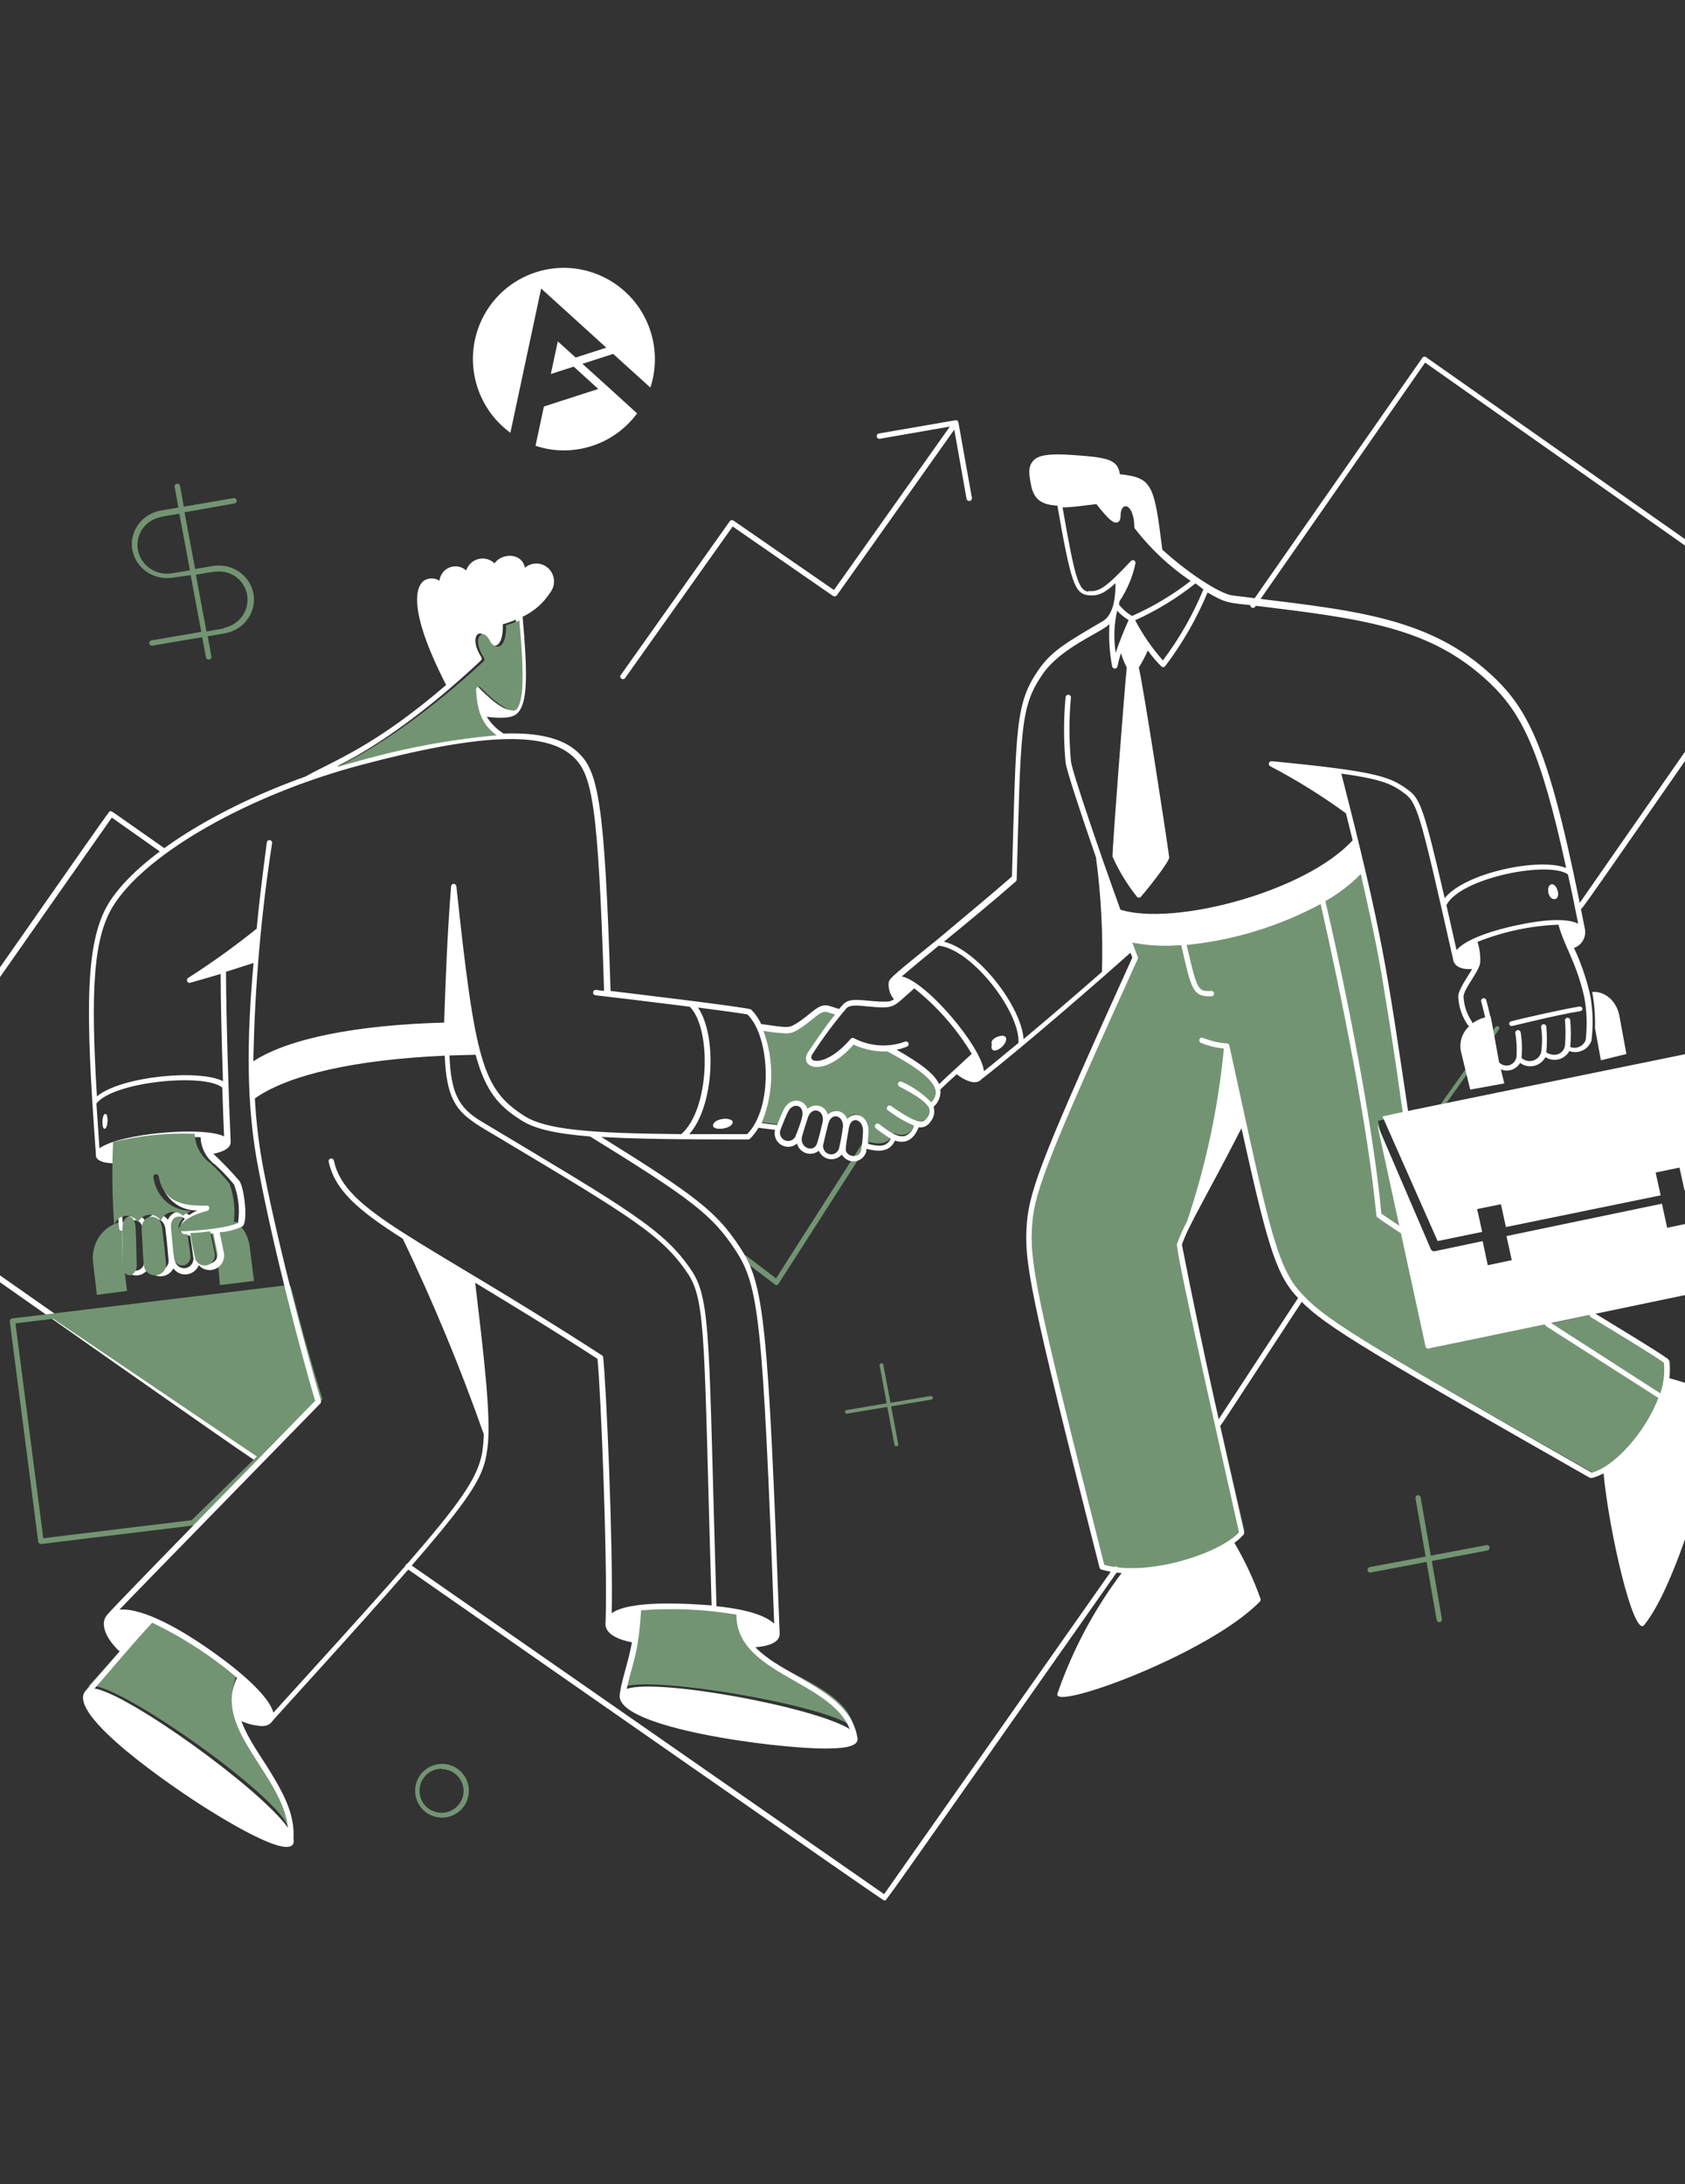 <svg width="345" height="447" viewBox="0 0 345 447" fill="none" xmlns="http://www.w3.org/2000/svg">
<rect x="0" y="0" width="345" height="447" fill="#333333" stroke="none"/>
<g clip-path="url(#clip0_45_334)">
<path d="M48.826 342.177C43.39 337.659 37.346 333.898 30.863 331C26.767 335.242 20.437 342.619 18 345.173C21.892 342.64 57.552 367.748 58.965 374C59.866 362.159 43.071 352.41 48.826 342.177Z" fill="#739473"/>
<path d="M175 354C172.907 349.337 128.13 341.827 127 345.884C127.942 340.617 129.784 338.393 130.224 329.283C137.168 328.725 144.16 328.994 151.031 330.082C150.32 342.002 172.928 342.587 175 354Z" fill="#739473"/>
<path d="M341.901 278.533C342.189 281.066 341.846 283.63 340.902 286C337.779 283.891 317 270.962 317 270.962L326.348 269C333.806 273.429 339.521 276.846 341.901 278.533Z" fill="#739473"/>
<path d="M288 228.197L282.139 229.376L287.213 252C285.026 250.676 283.341 249.58 282.204 248.857C280.476 231.341 274.921 204.85 270 185.204C273.185 183.565 276.084 181.473 278.595 179C283.101 196.723 284.107 203.547 288 228.197Z" fill="#739473"/>
<path d="M326.57 301.646C277.2 273.709 271.265 270.091 266.184 264.404C261.104 258.716 259.542 249.891 251.609 213.924C250.502 226.213 247.929 238.323 243.946 249.996C243.185 251.454 242.524 252.963 241.968 254.513C246.507 277.745 250.713 295.519 254.815 313.378C250.255 318.334 235.117 322.788 226.059 320.278C211.338 262.856 210.505 257.691 211.15 249.954C211.692 243.367 214.523 236.006 232.868 195.857C232.431 194.853 231.744 193.034 231.369 192.009C241.78 194.978 260.812 190.064 271.307 184C275.992 203.866 281.26 230.653 282.926 248.365L287.694 251.543L292.837 275.926L317.595 270.635C328.257 277.41 337.918 283.537 341 285.545C338.834 291.609 332.588 300.245 326.57 301.646Z" fill="#739473"/>
<path d="M181.707 214.583C188.249 217.813 191.406 220.27 191.946 222.509C192.063 223.149 191.989 223.809 191.732 224.412C191.475 225.014 191.045 225.536 190.492 225.916C190.721 226.352 190.803 226.844 190.729 227.326C190.655 227.808 190.427 228.257 190.077 228.611C189.828 228.967 189.465 229.237 189.042 229.38C188.619 229.523 188.158 229.531 187.73 229.404C186.588 232.534 184.698 232.614 182.953 231.9C181.77 234.971 178.634 233.882 176.91 233.485C177.014 232.653 177.076 231.742 177.118 230.731C177.263 227.7 173.795 226.967 173.193 229.859C172.86 231.504 173.026 231.345 172.798 231.345C172.798 230.989 172.923 230.593 172.985 230.196C173.442 227.086 169.807 226.234 168.977 229.087L168.437 231.068C168.624 230.375 168.79 229.721 168.914 229.245C169.704 226.095 165.945 224.985 164.906 227.938C164.906 228.136 164.761 228.354 164.678 228.572C164.666 228.506 164.666 228.439 164.678 228.373C165.695 225.382 162.227 224.133 160.815 226.848C160.441 227.561 159.88 228.829 159.361 230.117C158.406 229.978 156.558 229.741 155 229.602C158.115 224.391 157.928 215.732 155.353 210.581C160.275 211.254 161.293 211.472 162.746 210.699C166.152 208.857 167.523 206.558 169.434 207.073L171.843 207.787C170.057 209.768 168.312 212.185 165.903 215.554C164.2 217.931 168.873 219.517 174.584 213.255C176.803 214.265 179.253 214.722 181.707 214.583Z" fill="#739473"/>
<path d="M323.657 185.944C323.56 185.943 323.464 185.915 323.381 185.863C323.298 185.812 323.231 185.738 323.186 185.651C323.142 185.564 323.122 185.466 323.129 185.368C323.136 185.27 323.169 185.176 323.225 185.096L364.72 125.528L291.79 74.209L256.982 124.184C256.941 124.242 256.89 124.292 256.83 124.33C256.77 124.369 256.704 124.395 256.634 124.407C256.564 124.42 256.493 124.418 256.423 124.403C256.354 124.388 256.289 124.359 256.231 124.318C256.173 124.277 256.123 124.226 256.085 124.166C256.047 124.106 256.021 124.039 256.008 123.969C255.996 123.898 255.997 123.827 256.013 123.757C256.028 123.688 256.056 123.622 256.097 123.563L291.214 73.237C291.298 73.118 291.424 73.037 291.566 73.01C291.708 72.983 291.855 73.013 291.976 73.093L365.769 124.928C365.829 124.969 365.879 125.022 365.917 125.083C365.956 125.144 365.982 125.213 365.993 125.284C366.005 125.356 366.002 125.429 365.984 125.499C365.967 125.569 365.936 125.635 365.893 125.693C321.065 190.161 324.069 185.944 323.657 185.944Z" fill="white"/>
<path d="M306.231 210.153L290 232.983C290 233.308 290.086 233.647 290.258 234L306.898 210.704C306.935 210.661 306.963 210.611 306.98 210.557C306.997 210.504 307.003 210.447 306.998 210.391C306.993 210.335 306.977 210.28 306.951 210.231C306.924 210.181 306.888 210.136 306.844 210.1C306.801 210.064 306.75 210.037 306.695 210.02C306.641 210.003 306.583 209.997 306.526 210.002C306.47 210.007 306.414 210.022 306.363 210.048C306.313 210.074 306.268 210.11 306.231 210.153Z" fill="#739473"/>
<path d="M249.527 291.987C249.429 291.99 249.333 291.962 249.25 291.908C249.166 291.854 249.098 291.776 249.055 291.682C249.011 291.589 248.993 291.484 249.003 291.38C249.012 291.276 249.049 291.177 249.11 291.095L266.051 265.238C266.13 265.117 266.251 265.035 266.387 265.009C266.523 264.983 266.664 265.016 266.777 265.1C266.89 265.185 266.968 265.314 266.992 265.459C267.016 265.605 266.985 265.755 266.906 265.876C248.831 293.411 249.945 291.987 249.527 291.987Z" fill="white"/>
<path d="M181.104 388.938C180.835 388.938 185.239 392.061 83.232 320.98C83.114 320.899 83.034 320.774 83.008 320.633C82.983 320.492 83.015 320.348 83.097 320.23C83.18 320.113 83.305 320.033 83.447 320.008C83.588 319.983 83.734 320.015 83.852 320.097L181.021 387.664L228.014 320.836C228.054 320.778 228.106 320.729 228.166 320.691C228.226 320.653 228.293 320.627 228.363 320.614C228.433 320.602 228.505 320.603 228.574 320.619C228.644 320.634 228.71 320.662 228.768 320.703C228.827 320.743 228.876 320.795 228.915 320.854C228.953 320.914 228.979 320.981 228.992 321.05C229.004 321.12 229.003 321.191 228.987 321.26C228.972 321.329 228.943 321.395 228.902 321.453C178.168 393.622 181.538 388.938 181.104 388.938Z" fill="white"/>
<path d="M52.479 298.983C52.209 298.983 55.674 301.618 -29.767 241.508C-29.827 241.466 -29.878 241.413 -29.917 241.352C-29.955 241.291 -29.981 241.222 -29.993 241.15C-30.005 241.079 -30.002 241.005 -29.984 240.935C-29.967 240.864 -29.936 240.798 -29.892 240.74C26.004 160.794 22.228 166.147 22.56 166.043C22.892 165.939 22.166 165.566 33.889 173.762C33.947 173.803 33.997 173.855 34.035 173.915C34.074 173.975 34.1 174.042 34.113 174.112C34.125 174.183 34.124 174.255 34.108 174.325C34.093 174.394 34.064 174.461 34.023 174.519C33.983 174.578 33.931 174.628 33.87 174.666C33.81 174.705 33.743 174.731 33.673 174.743C33.602 174.756 33.53 174.754 33.46 174.739C33.391 174.724 33.325 174.695 33.266 174.654L22.892 167.329L-28.709 240.927L52.79 297.987C52.878 298.057 52.943 298.153 52.976 298.261C53.008 298.368 53.008 298.484 52.974 298.591C52.941 298.699 52.876 298.794 52.787 298.864C52.699 298.933 52.591 298.975 52.479 298.983Z" fill="white"/>
<path d="M158.701 262.922L152.226 257.969C152.111 257.881 152.033 257.747 152.008 257.597C151.984 257.446 152.015 257.291 152.095 257.165C152.175 257.04 152.298 256.954 152.436 256.927C152.574 256.901 152.716 256.935 152.831 257.022L158.883 261.645L177.037 233.247C177.118 233.121 177.24 233.036 177.378 233.009C177.517 232.982 177.659 233.016 177.774 233.104C177.889 233.191 177.967 233.325 177.992 233.476C178.016 233.627 177.985 233.782 177.905 233.907L159.387 262.768C159.31 262.881 159.198 262.96 159.071 262.988C158.945 263.017 158.813 262.993 158.701 262.922Z" fill="#739473"/>
<path d="M198.992 101.888L196.231 86.448C196.221 86.378 196.196 86.31 196.158 86.249C196.121 86.188 196.071 86.135 196.011 86.094C195.952 86.053 195.885 86.025 195.814 86.01C195.743 85.996 195.669 85.997 195.599 86.011L179.96 88.717C179.888 88.729 179.82 88.755 179.758 88.794C179.696 88.832 179.643 88.882 179.601 88.941C179.559 89 179.529 89.067 179.513 89.137C179.497 89.207 179.495 89.28 179.507 89.351C179.52 89.422 179.546 89.49 179.585 89.551C179.624 89.612 179.675 89.665 179.735 89.706C179.794 89.748 179.862 89.777 179.933 89.793C180.004 89.809 180.078 89.811 180.15 89.799L194.482 87.302L170.75 120.76L150.18 106.549C150.062 106.467 149.917 106.434 149.775 106.458C149.633 106.481 149.506 106.559 149.421 106.674L127.144 138.093C127.092 138.15 127.052 138.217 127.028 138.289C127.003 138.362 126.995 138.439 127.003 138.515C127.011 138.591 127.035 138.665 127.074 138.731C127.113 138.797 127.166 138.855 127.229 138.899C127.293 138.944 127.365 138.975 127.441 138.99C127.517 139.005 127.595 139.003 127.671 138.986C127.746 138.969 127.817 138.936 127.879 138.89C127.941 138.844 127.992 138.785 128.029 138.718L150.011 107.756L170.56 121.967C170.683 122.045 170.831 122.076 170.975 122.053C171.119 122.03 171.249 121.955 171.34 121.842L195.388 87.926L197.896 102.075C197.908 102.146 197.935 102.214 197.974 102.275C198.013 102.336 198.064 102.389 198.123 102.43C198.183 102.472 198.251 102.501 198.322 102.517C198.393 102.533 198.467 102.535 198.539 102.522C198.611 102.51 198.679 102.484 198.741 102.445C198.803 102.407 198.856 102.357 198.898 102.298C198.94 102.239 198.97 102.172 198.986 102.102C199.002 102.032 199.004 101.959 198.992 101.888Z" fill="white"/>
<path d="M51.895 121.522C51.732 120.618 51.387 119.753 50.878 118.978C50.37 118.202 49.708 117.532 48.93 117.004C48.153 116.477 47.276 116.103 46.348 115.903C45.421 115.704 44.463 115.684 43.527 115.844L39.951 116.451L37.783 104.842L47.993 103.04C48.142 103.015 48.275 102.934 48.363 102.814C48.45 102.694 48.485 102.546 48.459 102.401C48.433 102.257 48.349 102.128 48.225 102.044C48.101 101.959 47.947 101.926 47.798 101.951L37.631 103.69L36.872 99.499C36.866 99.424 36.843 99.35 36.806 99.284C36.768 99.217 36.717 99.159 36.654 99.113C36.592 99.067 36.521 99.034 36.445 99.016C36.369 98.998 36.29 98.995 36.213 99.008C36.136 99.021 36.062 99.05 35.997 99.092C35.932 99.134 35.877 99.189 35.835 99.253C35.793 99.317 35.765 99.388 35.754 99.463C35.742 99.538 35.746 99.615 35.767 99.688L36.526 103.878L32.97 104.486C32.038 104.643 31.147 104.976 30.348 105.466C29.549 105.955 28.857 106.593 28.312 107.341C27.768 108.089 27.381 108.933 27.174 109.826C26.967 110.719 26.945 111.642 27.107 112.543C27.269 113.444 27.613 114.306 28.12 115.078C28.627 115.851 29.286 116.52 30.06 117.046C30.834 117.572 31.707 117.946 32.631 118.146C33.554 118.346 34.509 118.368 35.442 118.211L39.04 117.708L41.208 129.317L31.063 131.057C30.985 131.063 30.909 131.085 30.84 131.121C30.772 131.157 30.711 131.207 30.664 131.267C30.616 131.327 30.582 131.396 30.563 131.47C30.544 131.543 30.542 131.62 30.555 131.694C30.569 131.769 30.598 131.84 30.642 131.903C30.686 131.965 30.742 132.019 30.808 132.059C30.874 132.1 30.948 132.127 31.026 132.138C31.103 132.149 31.182 132.145 31.258 132.125L41.403 130.407L42.183 134.598C42.22 134.729 42.306 134.842 42.425 134.915C42.544 134.988 42.687 135.015 42.825 134.992C42.964 134.968 43.088 134.895 43.174 134.787C43.26 134.68 43.301 134.545 43.289 134.409L42.53 130.218L46.085 129.611C47.958 129.269 49.616 128.229 50.703 126.716C51.79 125.203 52.218 123.338 51.895 121.522ZM35.247 117.331C34.065 117.525 32.85 117.377 31.755 116.907C30.66 116.436 29.732 115.664 29.089 114.686C28.446 113.709 28.115 112.569 28.138 111.411C28.162 110.253 28.538 109.127 29.22 108.174C30.998 105.743 33.339 105.722 36.721 105.136L38.888 116.724L35.247 117.331ZM45.825 128.626L42.27 129.233L40.102 117.625C43.441 117.08 45.717 116.305 48.231 118.002C49.174 118.682 49.894 119.612 50.304 120.678C50.714 121.744 50.797 122.902 50.543 124.013C50.289 125.123 49.709 126.14 48.872 126.939C48.035 127.739 46.977 128.288 45.825 128.521V128.626Z" fill="#739473"/>
<path d="M190.603 285.708L182.326 287.093L180.855 279.294C180.845 279.247 180.826 279.202 180.798 279.163C180.77 279.123 180.734 279.089 180.692 279.062C180.65 279.035 180.603 279.017 180.554 279.007C180.504 278.998 180.453 278.998 180.403 279.007C180.354 279.016 180.307 279.034 180.264 279.06C180.222 279.087 180.186 279.121 180.158 279.16C180.129 279.2 180.11 279.244 180.099 279.291C180.089 279.337 180.089 279.385 180.099 279.432L181.548 287.212L173.271 288.598C173.182 288.626 173.106 288.684 173.057 288.76C173.008 288.836 172.99 288.927 173.005 289.014C173.02 289.102 173.068 289.182 173.14 289.24C173.212 289.298 173.303 289.33 173.397 289.33L181.674 287.945L183.145 295.744C183.175 295.829 183.236 295.9 183.317 295.946C183.398 295.992 183.494 296.009 183.587 295.995C183.68 295.981 183.765 295.936 183.826 295.868C183.888 295.801 183.922 295.715 183.922 295.625L182.452 287.826L190.729 286.44C190.818 286.412 190.894 286.354 190.943 286.278C190.992 286.202 191.01 286.111 190.995 286.024C190.98 285.936 190.932 285.856 190.86 285.798C190.788 285.74 190.697 285.708 190.603 285.708Z" fill="#739473"/>
<path d="M304.376 316.222L292.952 318.375L290.882 306.513C290.876 306.435 290.854 306.36 290.818 306.292C290.782 306.223 290.733 306.164 290.674 306.116C290.615 306.069 290.547 306.035 290.474 306.016C290.402 305.998 290.326 305.995 290.252 306.009C290.179 306.022 290.109 306.051 290.047 306.095C289.985 306.138 289.932 306.194 289.892 306.26C289.852 306.325 289.825 306.399 289.814 306.476C289.803 306.553 289.807 306.631 289.827 306.706L291.896 318.569L280.493 320.721C280.418 320.728 280.346 320.751 280.28 320.788C280.215 320.825 280.157 320.876 280.112 320.938C280.066 320.999 280.033 321.07 280.015 321.146C279.998 321.221 279.995 321.3 280.008 321.376C280.021 321.453 280.049 321.526 280.091 321.591C280.133 321.655 280.187 321.71 280.25 321.752C280.313 321.793 280.384 321.821 280.458 321.833C280.531 321.844 280.607 321.84 280.679 321.819L292.083 319.667L294.152 331.529C294.177 331.677 294.257 331.809 294.376 331.896C294.494 331.983 294.641 332.017 294.783 331.992C294.926 331.966 295.053 331.882 295.137 331.759C295.22 331.636 295.253 331.483 295.228 331.335L293.159 319.473L304.583 317.32C304.719 317.287 304.838 317.201 304.913 317.079C304.989 316.957 305.017 316.809 304.99 316.667C304.963 316.524 304.884 316.398 304.769 316.315C304.655 316.232 304.514 316.199 304.376 316.222Z" fill="#739473"/>
<path d="M90.407 371.999C89.323 371.981 88.269 371.643 87.377 371.027C86.485 370.412 85.794 369.547 85.392 368.54C84.99 367.534 84.895 366.431 85.117 365.37C85.34 364.31 85.871 363.338 86.644 362.578C87.416 361.818 88.397 361.304 89.461 361.099C90.525 360.894 91.626 361.009 92.626 361.427C93.625 361.846 94.479 362.551 95.079 363.453C95.68 364.356 96 365.415 96 366.499C96 367.229 95.855 367.952 95.573 368.626C95.29 369.299 94.877 369.91 94.356 370.422C93.836 370.934 93.218 371.337 92.54 371.608C91.862 371.878 91.137 372.012 90.407 371.999ZM90.407 361.987C89.514 361.987 88.642 362.252 87.9 362.748C87.158 363.243 86.58 363.948 86.238 364.773C85.897 365.597 85.808 366.504 85.982 367.379C86.156 368.255 86.585 369.059 87.216 369.69C87.847 370.321 88.651 370.75 89.527 370.924C90.402 371.098 91.309 371.009 92.133 370.668C92.958 370.326 93.662 369.748 94.158 369.006C94.654 368.264 94.919 367.392 94.919 366.499C94.894 365.317 94.409 364.191 93.566 363.362C92.723 362.533 91.589 362.067 90.407 362.062V361.987Z" fill="#739473"/>
<path d="M317.773 181C318.91 181 319.632 184.053 318.219 183.999C316.805 183.945 316.575 181 317.773 181Z" fill="white"/>
<path d="M205.948 212.453C206.435 213.784 203.359 215.996 203.028 214.501C202.696 213.006 205.461 211.122 205.948 212.453Z" fill="white"/>
<path d="M146.174 229.892C147.056 228.613 150.696 228.753 149.882 230.032C149.068 231.311 145.134 231.381 146.174 229.892Z" fill="white"/>
<path d="M65.951 286.15C59.197 264.07 60.063 262.867 58.944 263.009L2.487 269.839C2.344 269.86 2.214 269.932 2.123 270.042C2.033 270.152 1.99 270.291 2.002 270.431L7.827 315.529C7.848 315.668 7.923 315.794 8.037 315.881C8.151 315.968 8.295 316.01 8.439 315.998C41.743 311.92 39.675 312.267 39.886 312.063C67.492 285.049 66.078 286.619 65.951 286.15ZM39.232 311.125L8.861 314.816L3.163 270.838L10.887 269.901L52.592 298.097L39.232 311.125Z" fill="#739473"/>
<path d="M21.373 228.095C22.183 227.416 22.183 230.598 21.516 230.967C20.848 231.335 20.859 228.522 21.373 228.095Z" fill="white"/>
<path d="M326.57 210.422L327.781 217L333 215.713L331.575 207.952C331.312 206.485 330.603 205.177 329.579 204.27C328.555 203.363 327.284 202.916 326 203.013C326.446 205.447 326.638 207.934 326.57 210.422Z" fill="white"/>
<path d="M301.025 223L308 221.733L306.905 217.237C306.905 217.237 305.405 208.858 305.191 208C304.211 208.113 303.27 208.399 302.426 208.841C301.582 209.282 300.854 209.869 300.288 210.564C299.722 211.259 299.33 212.048 299.137 212.88C298.944 213.712 298.955 214.569 299.168 215.398L301.025 223Z" fill="white"/>
<path d="M19.838 265L26 264.212L25.22 257.607C25.22 257.607 25.22 250.234 25.22 250C23.338 250.275 21.636 251.309 20.483 252.876C19.33 254.443 18.818 256.418 19.058 258.374L19.838 265Z" fill="#739473"/>
<path d="M45.023 263L52 262.155L51.116 255.095C50.866 253.114 49.87 251.297 48.326 250C46.572 250.466 44.794 250.84 43 251.12C44.102 254.998 44.781 258.98 45.023 263Z" fill="#739473"/>
<path d="M21.373 228.095C22.183 227.416 22.183 230.598 21.516 230.967C20.848 231.335 20.859 228.522 21.373 228.095Z" fill="white"/>
<path d="M146.174 229.892C147.056 228.613 150.696 228.753 149.882 230.032C149.068 231.311 145.134 231.381 146.174 229.892Z" fill="white"/>
<path d="M203.038 213.647C203.369 214.662 206.45 213.256 205.944 212.345C205.438 211.434 202.642 212.488 203.038 213.647Z" fill="white"/>
<path d="M317.773 181C318.916 181 319.627 184.053 318.221 183.999C316.814 183.945 316.567 181 317.773 181Z" fill="white"/>
<path d="M351.71 285.466C348.457 284.105 345.119 282.964 341.717 282.049C341.885 280.867 341.885 279.667 341.717 278.486C341.695 278.345 341.621 278.217 341.51 278.129C339.001 276.326 331.911 272.071 326.293 268.633C326.232 268.596 326.164 268.571 326.093 268.561C326.023 268.55 325.951 268.554 325.881 268.571C325.812 268.589 325.747 268.62 325.69 268.663C325.632 268.706 325.584 268.76 325.547 268.822C325.51 268.884 325.486 268.952 325.475 269.024C325.465 269.095 325.468 269.168 325.486 269.238C325.503 269.308 325.534 269.374 325.576 269.432C325.619 269.49 325.672 269.539 325.733 269.576C330.668 272.574 338.172 277.102 340.681 278.884C340.882 281.008 340.635 283.152 339.955 285.173C336.887 283.181 317.151 270.499 317.151 270.499C317.091 270.46 317.024 270.434 316.954 270.421C316.884 270.409 316.812 270.411 316.743 270.426C316.674 270.442 316.608 270.471 316.55 270.512C316.492 270.553 316.443 270.606 316.404 270.666C316.366 270.727 316.34 270.794 316.328 270.865C316.316 270.936 316.317 271.008 316.333 271.078C316.348 271.149 316.377 271.215 316.418 271.274C316.459 271.332 316.51 271.383 316.57 271.421C316.57 271.421 336.638 284.25 339.541 286.095C336.887 293.222 330.377 300.287 325.92 301.398C276.663 273.329 271.044 269.849 266.09 264.273C261.135 258.697 259.31 248.676 251.702 213.962C251.675 213.847 251.612 213.744 251.522 213.668C251.433 213.592 251.321 213.548 251.205 213.542C247.058 213.291 245.98 211.719 245.586 212.725C245.537 212.859 245.539 213.007 245.593 213.139C245.647 213.271 245.748 213.378 245.877 213.438C247.382 214.05 248.967 214.438 250.583 214.591C249.434 226.633 246.909 238.501 243.057 249.955C242.261 251.449 241.568 252.997 240.984 254.588C240.528 255.929 253.423 312.257 253.692 313.619C249.546 318.022 235.034 322.717 226.099 320.265C211.774 263.958 210.737 258.047 211.359 250.248C211.919 243.54 215.153 235.449 232.961 196.227C233.106 195.892 232.961 196.059 231.841 192.915C235.14 193.554 238.51 193.724 241.855 193.418C243.928 202.474 244.156 204.046 248.074 203.899C248.145 203.894 248.214 203.875 248.277 203.842C248.341 203.81 248.397 203.765 248.444 203.711C248.49 203.656 248.525 203.593 248.547 203.525C248.569 203.456 248.577 203.384 248.572 203.313C248.569 203.242 248.552 203.172 248.523 203.108C248.493 203.044 248.45 202.987 248.398 202.94C248.346 202.893 248.285 202.857 248.218 202.835C248.152 202.812 248.082 202.804 248.012 202.809C245.213 202.956 245.13 202.663 242.953 193.397C252.557 192.442 261.882 189.594 270.402 185.012C274.548 203.229 280.083 230.564 281.804 248.76C281.804 249.075 281.659 248.991 286.779 252.366C286.9 252.446 287.048 252.475 287.19 252.446C287.332 252.416 287.456 252.331 287.536 252.209C287.616 252.086 287.644 251.937 287.615 251.793C287.586 251.65 287.502 251.524 287.381 251.443C285.453 250.186 283.918 249.137 282.84 248.404C281.099 230.04 275.605 202.6 271.376 184.446C274.02 182.942 276.453 181.088 278.611 178.933C280.311 186.207 281.97 193.921 283.048 200.42C287.671 228.321 286.842 228.384 287.816 228.384C287.894 228.385 287.972 228.369 288.043 228.336C288.115 228.304 288.178 228.256 288.23 228.196C288.281 228.136 288.319 228.066 288.34 227.99C288.362 227.914 288.367 227.834 288.355 227.755C283.96 198.407 283.193 191.678 274.631 158.326C283.297 159.521 285.204 160.59 287.754 162.519C290.304 164.447 291.112 168.032 297.497 196.227C297.684 197.967 299.571 198.47 301.416 198.323C300.4 200.105 298.575 202.516 298.575 204.004C298.673 206.054 299.334 208.036 300.483 209.727C300.557 209.852 300.677 209.942 300.817 209.978C300.957 210.013 301.105 209.991 301.229 209.916C301.353 209.841 301.442 209.719 301.477 209.578C301.512 209.436 301.49 209.286 301.416 209.161C300.361 207.644 299.75 205.856 299.654 204.004C299.654 202.39 302.908 198.805 303.074 196.961C303.141 195.54 302.951 194.12 302.514 192.768C307.807 190.658 313.414 189.467 319.099 189.246C320.157 193.439 322.748 196.835 324.386 204.13C324.917 207.02 325.008 209.975 324.655 212.893C324.415 213.496 323.95 213.979 323.36 214.238C322.771 214.497 322.104 214.51 321.504 214.276C321.667 212.47 321.667 210.653 321.504 208.847C321.504 208.702 321.448 208.564 321.346 208.461C321.245 208.359 321.108 208.302 320.965 208.302C320.822 208.302 320.685 208.359 320.584 208.461C320.483 208.564 320.426 208.702 320.426 208.847C320.571 210.542 320.571 212.246 320.426 213.941C320.26 215.45 318.581 216.54 316.612 215.408C316.757 213.664 316.757 211.911 316.612 210.167C316.612 210.023 316.555 209.884 316.454 209.782C316.353 209.68 316.216 209.622 316.073 209.622C315.93 209.622 315.793 209.68 315.692 209.782C315.59 209.884 315.534 210.023 315.534 210.167C315.799 211.918 315.799 213.699 315.534 215.45C315.405 215.845 315.181 216.201 314.882 216.487C314.583 216.772 314.218 216.977 313.82 217.083C313.423 217.189 313.005 217.193 312.606 217.095C312.206 216.996 311.837 216.799 311.533 216.519C311.7 214.772 311.637 213.009 311.346 211.278C311.321 211.134 311.241 211.005 311.122 210.921C311.004 210.836 310.857 210.803 310.714 210.828C310.571 210.853 310.443 210.934 310.36 211.054C310.276 211.174 310.243 211.323 310.268 211.467C310.517 212.962 310.6 214.481 310.517 215.995C310.517 216.551 310.298 217.084 309.91 217.477C309.521 217.871 308.993 218.091 308.444 218.091C307.894 218.091 307.366 217.871 306.978 217.477C306.589 217.084 306.37 216.551 306.37 215.995C306.013 212.16 305.319 208.365 304.297 204.654C304.248 204.518 304.147 204.407 304.017 204.346C303.886 204.285 303.738 204.279 303.603 204.329C303.468 204.379 303.359 204.481 303.298 204.613C303.238 204.745 303.232 204.895 303.281 205.031C304.29 208.653 304.984 212.356 305.355 216.1C305.397 216.783 305.654 217.435 306.089 217.96C306.524 218.484 307.114 218.855 307.771 219.016C308.429 219.178 309.121 219.123 309.746 218.858C310.37 218.594 310.895 218.134 311.242 217.546C311.649 217.847 312.115 218.055 312.609 218.158C313.102 218.26 313.612 218.255 314.103 218.142C314.594 218.029 315.055 217.81 315.456 217.501C315.857 217.192 316.187 216.8 316.425 216.351C316.823 216.61 317.268 216.783 317.734 216.86C318.201 216.938 318.677 216.918 319.136 216.802C319.594 216.686 320.024 216.477 320.399 216.187C320.775 215.896 321.087 215.532 321.318 215.115C322.192 215.435 323.156 215.394 324.002 215.002C324.847 214.61 325.506 213.897 325.837 213.018C326.242 209.915 326.158 206.767 325.588 203.69C324.834 200.349 323.722 197.102 322.271 194.005C323.02 193.749 323.656 193.235 324.069 192.553C324.482 191.871 324.646 191.065 324.531 190.274C317.628 154.762 313.564 145.79 305.603 138.348C292.17 125.771 275.978 124.848 252.365 121.872C249.691 121.536 242.953 117.05 237.978 112.48C236.319 99.001 235.905 97.806 229.292 97.052C228.856 94.075 226.907 93.635 219.797 93.131C214.8 92.775 212.52 93.131 211.504 94.347C210.488 95.563 210.654 96.884 211.069 99.106C211.67 102.397 213.411 103.298 216.5 103.487C219.258 119.272 220.045 121.515 222.823 121.83C224.668 122.018 226.016 121.557 228.4 119.356C228.4 121.641 228.193 125.645 225.829 127.112C218.387 131.452 215.319 133.254 212.727 136.965C207.814 144.008 208.083 148.599 207.192 179.394C202.382 183.586 197.034 187.989 192.307 191.972C181.941 200.357 181.941 200.357 181.941 201.384C181.9 202.529 182.293 203.646 183.04 204.507C182.611 204.835 182.085 205.005 181.547 204.99C177.546 205.136 174.209 203.795 172.612 205.577L171.804 206.499L169.731 205.849C167.45 205.199 166.061 207.757 162.62 209.727C161.355 210.461 160.547 210.23 155.841 209.58C155.341 208.465 154.637 207.455 153.767 206.604C153.27 206.163 125.697 202.893 125.013 202.809C123.79 163.965 122.525 157.781 118.213 153.861C115.228 151.136 110.315 149.878 103.1 150.13C101.71 149.262 100.534 148.086 99.659 146.692C100.586 146.824 101.521 146.894 102.458 146.901C105.318 146.901 106.127 146.147 106.79 144.679C107.827 142.373 108.055 137.761 106.998 126.232C109.316 125.139 111.284 123.411 112.678 121.243C113.225 120.527 113.49 119.631 113.424 118.729C113.358 117.827 112.964 116.982 112.319 116.355C111.673 115.729 110.822 115.365 109.928 115.335C109.034 115.305 108.16 115.609 107.475 116.191C106.832 113.046 102.748 113.151 101.255 115.289C100.822 114.874 100.293 114.575 99.716 114.422C99.139 114.268 98.533 114.265 97.954 114.411C97.375 114.557 96.843 114.849 96.405 115.259C95.967 115.669 95.639 116.184 95.45 116.757C95.001 116.349 94.449 116.075 93.855 115.963C93.261 115.851 92.648 115.906 92.084 116.123C91.519 116.339 91.024 116.708 90.652 117.189C90.281 117.671 90.047 118.246 89.977 118.853C89.501 118.545 88.947 118.381 88.381 118.381C87.815 118.381 87.261 118.545 86.785 118.853C85.396 119.901 83.095 124.094 91.346 140.193C76.689 152.771 68.541 155.58 62.529 158.934C44.327 165.433 28.716 175.159 22.642 184.236C17.356 192.16 17.418 206.059 19.636 236.224C19.429 237.901 22.248 238.111 23.927 238.111C23.812 242.546 23.965 246.985 24.384 251.401C24.392 251.482 24.418 251.561 24.46 251.63C24.502 251.699 24.559 251.758 24.627 251.803C24.695 251.847 24.771 251.875 24.851 251.886C24.931 251.896 25.012 251.888 25.088 251.863C24.951 254.104 24.951 256.351 25.088 258.592C25.175 259.17 25.434 259.707 25.831 260.132C26.228 260.557 26.744 260.849 27.31 260.97C27.875 261.091 28.464 261.034 28.997 260.808C29.53 260.581 29.982 260.196 30.292 259.703C30.556 260.17 30.94 260.557 31.404 260.822C31.867 261.088 32.392 261.222 32.925 261.212C33.457 261.201 33.977 261.046 34.429 260.762C34.881 260.478 35.25 260.076 35.495 259.598C35.813 260.032 36.24 260.373 36.732 260.585C37.223 260.797 37.762 260.873 38.292 260.805C38.822 260.736 39.324 260.526 39.747 260.196C40.171 259.866 40.499 259.428 40.699 258.927C41.143 259.436 41.745 259.778 42.405 259.896C43.066 260.015 43.747 259.903 44.337 259.579C44.927 259.255 45.391 258.739 45.653 258.114C45.914 257.489 45.959 256.793 45.778 256.139C45.778 256.139 45.198 253.204 44.97 252.198C46.595 252.107 48.187 251.694 49.655 250.982C50.837 249.997 50.007 243.226 49.054 241.738C47.367 239.774 45.574 237.905 43.684 236.14C45.136 235.847 47.292 235.197 47.229 233.688C46.856 225.869 46.297 208.176 46.276 198.889L51.915 197.087C50.609 211.635 50.194 225.827 53.055 239.956C56.123 256.118 61.679 277.081 64.519 286.703C59.73 291.629 24.259 327.769 21.958 330.474C20.113 332.57 22.248 335.945 24.508 337.999C22.435 340.368 19.056 344.288 17.563 345.986C13.147 350.766 35.972 366.152 41.964 369.926C46.69 372.923 61.182 381.749 60.083 376.215C60.663 367.41 52.205 359.78 49.427 352.254C50.74 352.833 52.143 353.174 53.573 353.26C55.294 353.26 55.46 352.548 56.268 351.667C96.28 307.645 98.788 304.081 99.804 296.409C100.654 290.12 98.933 276.452 97.296 262.533C104.199 266.725 112.492 271.715 122.339 278.108C123.002 284.691 124.412 319.196 123.997 331.92C123.562 334.457 126.879 335.651 129.387 336.113C128.786 339.697 127.045 344.875 126.879 346.971C126.34 353.659 158.764 357.851 168.756 357.851C171.078 357.851 176.219 357.851 175.535 355.545C173.96 345.986 160.63 343.345 154.659 337.119C156.732 336.993 159.717 336.364 159.634 334.31C157.23 270.205 156.483 262.805 151.487 255.259C146.781 248.131 142.904 244.987 123.106 232.682C130.279 233.122 139.96 233.206 153.125 233.206C153.283 233.217 153.44 233.164 153.56 233.059C154.232 232.389 154.817 231.635 155.302 230.816L158.681 231.235C158.541 231.812 158.585 232.419 158.807 232.969C159.03 233.519 159.419 233.983 159.919 234.295C160.419 234.608 161.004 234.751 161.59 234.706C162.176 234.661 162.732 234.429 163.179 234.044C163.304 234.499 163.538 234.915 163.86 235.256C164.183 235.597 164.584 235.851 165.028 235.997C165.472 236.142 165.944 236.174 166.403 236.089C166.862 236.005 167.293 235.806 167.657 235.512C167.844 235.955 168.137 236.343 168.512 236.64C168.886 236.937 169.329 237.134 169.799 237.211C170.269 237.288 170.75 237.244 171.199 237.083C171.647 236.921 172.048 236.648 172.363 236.287C172.631 236.763 173.031 237.148 173.515 237.393C173.998 237.639 174.543 237.734 175.08 237.667C175.616 237.599 176.122 237.373 176.531 237.015C176.941 236.658 177.236 236.186 177.38 235.658C177.38 235.47 177.38 235.302 177.38 235.113C179.91 235.763 182.128 235.826 183.247 233.436C185.611 234.233 187.166 233.038 188.098 230.711C188.565 230.784 189.043 230.716 189.471 230.514C189.899 230.313 190.258 229.987 190.503 229.579C190.862 229.168 191.109 228.67 191.222 228.134C191.334 227.598 191.308 227.041 191.146 226.518C191.649 226.09 192.039 225.542 192.281 224.924C192.524 224.306 192.611 223.636 192.535 222.976C193.364 222.158 194.608 221.005 195.893 219.852C197.324 221.026 199.77 222.242 200.931 220.9C209.224 214.486 225.684 200.168 231.448 194.99L231.841 195.975C214.054 235.176 210.82 243.289 210.26 250.165C209.618 258.131 210.654 264.084 225.125 320.831C225.148 320.924 225.195 321.009 225.26 321.079C225.326 321.148 225.407 321.2 225.498 321.229C226.851 321.613 228.241 321.852 229.644 321.942C224.005 329.423 219.57 337.757 216.5 346.636C215.402 350.242 247.597 338.481 257.963 327.769C258.036 327.698 258.087 327.606 258.11 327.505C258.132 327.405 258.124 327.3 258.087 327.203C256.67 323.224 254.879 319.391 252.739 315.758C253.423 315.274 254.049 314.711 254.604 314.081C254.665 314.018 254.708 313.941 254.73 313.856C254.752 313.772 254.751 313.683 254.729 313.598C250.044 292.866 246.229 276.578 241.979 254.756C243.451 250.563 246.892 245.134 254.19 230.9C259.186 253.435 261.093 260.416 265.157 264.985C270.236 270.687 275.875 274.188 325.464 302.425C325.941 302.719 327.827 301.817 328.325 301.545C329.403 313.179 334.42 335.085 336.617 332.612C343.272 324.583 351.565 296.157 352 285.823C351.98 285.745 351.944 285.673 351.894 285.612C351.844 285.55 351.781 285.501 351.71 285.466ZM323.101 189.037C320.903 187.926 316.404 188.072 310.04 189.477C306.764 190.211 300.4 191.888 298.223 194.445C297.456 191.007 296.751 187.968 296.15 185.242C299.052 179.624 317.13 176.124 321.027 178.954C321.712 181.951 322.396 185.284 323.101 188.89V189.037ZM246.395 120.635C244.252 125.813 241.465 130.695 238.102 135.162C235.888 132.664 233.981 129.905 232.422 126.945C236.834 124.956 240.984 122.421 244.778 119.398L246.395 120.635ZM222.886 121.096C220.812 120.865 220.066 118.266 217.558 103.843C219.361 103.843 221.704 103.508 224.482 103.173C226.97 106.317 227.965 107.177 228.794 106.904C229.209 106.757 229.437 106.296 229.437 105.562C229.437 102.46 232.194 102.921 232.256 107.889C232.263 107.995 232.299 108.097 232.36 108.183C235.583 112.342 239.439 115.957 243.783 118.895C240.088 121.774 236.056 124.182 231.779 126.064C230.764 125.473 229.864 124.699 229.126 123.779C229.126 123.507 229.126 123.234 229.271 122.962C230.823 120.639 231.914 118.033 232.484 115.289C232.505 115.175 232.489 115.057 232.438 114.952C232.388 114.848 232.305 114.763 232.204 114.709C232.102 114.655 231.985 114.635 231.872 114.653C231.758 114.671 231.653 114.725 231.572 114.807C226.286 120.425 224.959 121.18 222.844 120.949L222.886 121.096ZM228.794 125.058C229.464 125.779 230.232 126.4 231.074 126.903C230.162 128.999 229.146 131.389 228.442 133.632C227.985 130.732 228.091 127.77 228.753 124.911L228.794 125.058ZM98.498 135.141C98.579 135.04 98.623 134.914 98.623 134.785C98.623 134.655 98.579 134.529 98.498 134.428C95.865 130.236 98.332 128.14 99.638 130.865C100.654 132.961 103.08 132.961 102.955 127.762C103.862 127.515 104.749 127.2 105.609 126.819C106.749 139.397 106.293 143.296 105.09 144.994C103.681 146.377 99.224 141.954 97.855 140.55C97.779 140.466 97.678 140.408 97.568 140.385C97.458 140.362 97.343 140.375 97.24 140.421C97.137 140.467 97.051 140.545 96.994 140.643C96.937 140.742 96.912 140.855 96.922 140.969C97.15 145.015 97.938 148.033 101.069 150.318C91.636 151.192 82.307 152.967 73.206 155.622C61.762 158.682 74.968 157.299 98.498 135.141ZM25.938 258.571C25.773 256.957 25.938 255.217 25.938 251.988C25.938 249.2 29.048 248.949 29.235 251.653C29.401 253.959 29.442 255.615 29.504 257.942C29.587 258.414 29.48 258.901 29.208 259.294C28.936 259.687 28.52 259.955 28.053 260.038C27.586 260.122 27.105 260.014 26.716 259.739C26.327 259.463 26.062 259.043 25.98 258.571H25.938ZM30.893 258.78C30.603 257.124 30.644 255.363 30.437 251.967C30.271 249.054 33.505 248.676 33.858 251.464C34.169 253.917 34.314 255.657 34.521 257.942C34.549 258.388 34.419 258.829 34.155 259.187C33.891 259.545 33.51 259.797 33.079 259.898C32.649 259.999 32.197 259.941 31.804 259.737C31.412 259.532 31.103 259.193 30.935 258.78H30.893ZM35.931 258.445C35.558 256.789 35.495 254.839 35.143 251.548C34.894 249.284 36.739 248.467 37.859 249.452C36.18 251.15 36.822 252.869 38.439 252.869H38.937C39.165 254.273 39.289 255.28 39.6 257.481C39.633 257.93 39.51 258.377 39.251 258.744C38.992 259.111 38.614 259.375 38.183 259.49C37.752 259.604 37.295 259.562 36.891 259.372C36.487 259.181 36.162 258.853 35.972 258.445H35.931ZM41.01 257.69C40.594 256.063 40.282 254.411 40.077 252.743C41.114 252.743 42.399 252.596 43.684 252.429C43.912 253.498 44.514 256.454 44.514 256.454C44.583 256.89 44.499 257.337 44.276 257.717C44.053 258.098 43.706 258.386 43.293 258.534C42.881 258.681 42.431 258.677 42.021 258.523C41.611 258.369 41.268 258.074 41.051 257.69H41.01ZM44.161 238.467C45.516 239.697 46.777 241.029 47.934 242.45C48.85 244.939 49.128 247.622 48.743 250.248C47.727 251.129 40.305 251.716 38.377 251.716C38.045 251.716 37.88 251.716 37.859 251.422C37.859 250.731 39.061 248.865 43.456 247.754C43.599 247.732 43.728 247.653 43.813 247.535C43.899 247.417 43.934 247.27 43.912 247.125C43.89 246.98 43.813 246.851 43.696 246.764C43.579 246.678 43.434 246.642 43.291 246.664C37.672 246.999 34.708 245.238 33.92 241.109C33.914 241.033 33.892 240.96 33.856 240.893C33.82 240.827 33.771 240.769 33.712 240.723C33.652 240.676 33.584 240.643 33.511 240.625C33.439 240.607 33.363 240.605 33.289 240.618C33.215 240.631 33.145 240.66 33.083 240.702C33.021 240.744 32.968 240.799 32.928 240.863C32.888 240.926 32.861 240.998 32.85 241.073C32.839 241.148 32.843 241.224 32.863 241.297C33.121 243.115 34.029 244.775 35.416 245.961C36.803 247.147 38.572 247.777 40.388 247.733C39.804 247.997 39.249 248.32 38.73 248.697C38.413 248.387 38.025 248.161 37.6 248.039C37.176 247.917 36.728 247.903 36.297 247.998C35.866 248.094 35.465 248.296 35.13 248.586C34.795 248.876 34.536 249.246 34.376 249.662C34.116 249.281 33.762 248.974 33.35 248.772C32.938 248.57 32.481 248.48 32.024 248.509C31.567 248.539 31.125 248.688 30.742 248.941C30.358 249.194 30.046 249.544 29.836 249.955C29.578 249.525 29.203 249.179 28.758 248.957C28.311 248.735 27.812 248.647 27.318 248.702C26.824 248.757 26.355 248.953 25.968 249.268C25.58 249.583 25.29 250.003 25.13 250.479C24.722 245.109 24.646 239.718 24.902 234.338C30.196 233.069 35.636 232.533 41.072 232.744C41.111 233.88 41.415 234.991 41.959 235.985C42.503 236.98 43.272 237.83 44.203 238.467H44.161ZM20.362 234.987C20.134 231.759 19.926 228.699 19.74 225.848C23.243 221.341 42.005 219.559 45.509 222.598C45.633 226.414 45.758 229.894 45.882 232.577C41.611 230.46 24.653 231.948 20.403 234.987H20.362ZM58.901 373.993C53.096 365.943 26.415 346.741 19.367 345.567C22.435 342.087 27.473 336.05 31.163 332.109C37.404 335.098 43.242 338.881 48.535 343.366C43.436 353.701 57.761 363.134 58.943 373.993H58.901ZM125.241 330.222C125.552 315.841 124.122 283.538 123.5 277.815C123.491 277.731 123.464 277.65 123.421 277.578C123.378 277.505 123.32 277.443 123.251 277.395C85.562 252.974 70.635 248.11 68.355 237.524C68.324 237.382 68.24 237.258 68.119 237.18C67.999 237.101 67.852 237.074 67.712 237.105C67.572 237.135 67.449 237.221 67.371 237.343C67.294 237.465 67.267 237.613 67.297 237.755C68.562 243.54 73.185 247.628 82.473 253.519C88.717 266.543 94.254 279.902 99.058 293.537C98.726 303.18 96.674 305.758 55.978 350.514C54.755 346.091 45.84 339.613 42.067 337.035C37.921 334.184 29.629 329.006 24.466 329.425C28.613 325.065 60.767 292.216 65.577 287.248C65.644 287.177 65.693 287.09 65.718 286.994C65.744 286.899 65.745 286.799 65.722 286.703C62.861 277.081 57.201 255.95 54.05 239.83C53.073 234.871 52.449 229.848 52.184 224.8C59.108 219.936 72.75 216.876 91.055 216.058C91.511 227.126 94.6 228.363 102.126 232.828C129.201 249.012 135.628 252.848 140.852 260.688C144.646 266.39 144.107 275.09 145.703 328.566C141.121 328.21 128.828 327.392 125.179 330.222H125.241ZM174.063 353.931C166.87 349.361 134.674 343.45 128.33 345.651C129.305 340.787 130.735 338.817 131.253 329.572C137.774 329.059 144.332 329.355 150.782 330.453C150.699 342.59 170.145 343.953 174.001 353.931H174.063ZM150.616 255.929C155.405 263.162 156.193 270.415 158.515 332.297C155.965 329.95 150.222 329.09 146.698 328.734C145.081 275.069 145.662 266.138 141.64 260.101C135.939 251.569 128.62 247.523 98.539 229.495C93.854 226.686 92.32 223.626 92.03 216.016L97.378 215.869C99.451 223.395 102.084 226.351 106.77 229.307C109.527 231.067 113.839 232.032 120.825 232.598C141.992 245.637 145.89 248.76 150.616 255.929ZM139.484 232.116C120.825 231.948 111.787 231.214 107.35 228.384C98.788 222.913 97.275 217.253 93.439 181.385C93.417 181.253 93.352 181.132 93.255 181.041C93.157 180.95 93.033 180.894 92.9 180.882C92.766 180.886 92.637 180.94 92.538 181.032C92.439 181.124 92.376 181.25 92.361 181.385C91.594 190.965 91.242 200.441 90.931 209.287C72.874 209.769 58.922 212.578 51.873 217.211C52.144 202.256 53.425 187.338 55.709 172.56C55.728 172.415 55.689 172.269 55.602 172.153C55.514 172.037 55.385 171.961 55.242 171.942C55.099 171.922 54.954 171.961 54.84 172.049C54.725 172.138 54.65 172.269 54.63 172.413C53.801 178.702 53.055 184.593 52.557 190.064C48.062 193.679 43.377 197.045 38.522 200.147C38.413 200.217 38.331 200.325 38.294 200.45C38.256 200.576 38.264 200.711 38.317 200.831C38.37 200.95 38.464 201.047 38.582 201.102C38.7 201.158 38.833 201.168 38.958 201.132C40.575 200.692 42.814 200.021 45.177 199.33C45.177 205.011 45.405 213.647 45.654 221.278C40.803 218.762 24.695 220.272 19.843 224.401C18.517 202.558 19.076 191.51 23.471 184.949C30.437 174.363 51.086 162.686 73.517 156.67C98 150.13 111.496 149.543 117.26 154.783C121.282 158.431 122.463 164.51 123.686 202.788C123.023 202.788 122.463 202.621 122.028 202.6C121.957 202.592 121.885 202.597 121.817 202.617C121.748 202.637 121.684 202.67 121.629 202.715C121.573 202.76 121.526 202.815 121.492 202.878C121.457 202.941 121.435 203.01 121.427 203.082C121.419 203.153 121.424 203.226 121.444 203.295C121.463 203.365 121.496 203.429 121.541 203.486C121.585 203.542 121.64 203.589 121.702 203.624C121.764 203.659 121.833 203.682 121.904 203.69C123.977 203.92 133.244 205.031 141.225 206.038C145.724 210.503 145.371 227.001 139.484 232.116ZM152.938 232.116H141.121C146.263 226.351 146.864 211.928 142.904 206.205C147.424 206.792 151.363 207.316 153.021 207.61C157.706 212.096 158.391 226.77 152.938 232.158V232.116ZM162.765 232.765C162.536 233.113 162.188 233.363 161.787 233.468C161.387 233.572 160.963 233.524 160.596 233.332C160.229 233.14 159.945 232.817 159.798 232.427C159.651 232.036 159.652 231.604 159.8 231.214C160.339 229.81 160.92 228.405 161.314 227.609C162.412 225.324 164.962 226.267 164.175 228.803C163.926 229.935 163.117 231.969 162.765 232.807V232.765ZM168.404 229.768C168.072 231.193 167.72 232.661 167.305 233.96C166.683 236.057 163.573 234.967 164.237 232.514C164.486 231.612 165.025 229.894 165.439 228.657C166.248 226.267 169.026 227.189 168.404 229.81V229.768ZM172.55 230.858C172.368 232.268 172.112 233.668 171.783 235.05C171.659 235.478 171.372 235.839 170.986 236.054C170.599 236.268 170.144 236.318 169.72 236.193C169.297 236.068 168.94 235.778 168.728 235.387C168.516 234.995 168.467 234.535 168.59 234.107C168.86 232.912 169.254 231.298 169.606 229.914C170.29 227.483 172.923 228.3 172.571 230.963L172.55 230.858ZM176.696 231.508C176.659 232.836 176.527 234.16 176.302 235.47C175.929 237.293 173.027 236.706 173.172 235.134C173.172 234.421 173.607 231.927 173.835 230.711C174.291 228.321 176.779 229.034 176.696 231.55V231.508ZM190.648 225.575C188.914 223.799 186.859 222.376 184.595 221.383C184.47 221.327 184.328 221.321 184.199 221.367C184.07 221.413 183.963 221.507 183.9 221.629C183.837 221.752 183.822 221.894 183.859 222.027C183.895 222.161 183.981 222.275 184.097 222.347C185.279 222.976 189.861 225.24 190.317 227.022C190.373 227.349 190.351 227.685 190.254 228.002C190.157 228.319 189.986 228.608 189.757 228.845C189.031 229.852 188.036 230.292 182.439 226.351C182.321 226.267 182.174 226.235 182.033 226.26C181.891 226.286 181.765 226.367 181.682 226.487C181.6 226.607 181.568 226.754 181.593 226.898C181.618 227.041 181.699 227.169 181.817 227.252C183.467 228.51 185.264 229.559 187.166 230.376C187.037 230.842 186.807 231.272 186.491 231.635C186.175 231.998 185.782 232.284 185.341 232.472C183.6 233.017 181.195 230.9 179.972 230.04C179.851 229.96 179.703 229.931 179.561 229.96C179.419 229.99 179.295 230.075 179.215 230.197C179.135 230.32 179.107 230.469 179.136 230.613C179.165 230.756 179.25 230.882 179.371 230.963C180.333 231.717 181.337 232.417 182.377 233.059C181.485 234.904 179.702 234.61 177.671 234.086C177.671 233.248 177.795 232.409 177.816 231.571C177.94 228.363 174.934 227.21 173.462 229.034C173.332 228.642 173.104 228.289 172.801 228.011C172.498 227.732 172.13 227.536 171.732 227.442C171.333 227.347 170.917 227.357 170.523 227.471C170.13 227.585 169.771 227.798 169.482 228.091C169.368 227.667 169.146 227.281 168.839 226.97C168.531 226.66 168.149 226.437 167.73 226.322C167.31 226.208 166.869 226.206 166.449 226.318C166.029 226.43 165.645 226.651 165.336 226.959C164.631 224.862 161.728 224.464 160.422 227.168C160.07 227.881 159.572 229.034 159.116 230.25L155.944 229.852C158.428 223.838 158.561 217.095 156.317 210.985C157.8 211.236 159.295 211.404 160.795 211.488C161.603 211.523 162.402 211.319 163.097 210.901C166.331 209.056 167.844 206.709 169.316 207.128L170.974 207.631C169.295 209.727 167.637 212.117 165.501 215.261C163.366 218.406 168.528 220.879 174.768 213.794C176.938 214.796 179.308 215.277 181.693 215.199C188.078 218.553 191.333 221.215 191.602 223.374C191.616 223.796 191.538 224.215 191.373 224.603C191.208 224.991 190.961 225.337 190.648 225.617V225.575ZM192.265 221.844C191.291 219.747 188.513 217.651 183.579 214.842C184.344 214.704 185.089 214.471 185.797 214.15C185.907 214.08 185.988 213.973 186.026 213.847C186.064 213.722 186.055 213.587 186.002 213.467C185.949 213.347 185.855 213.251 185.738 213.195C185.62 213.14 185.487 213.129 185.362 213.165C183.655 213.794 181.837 214.058 180.024 213.939C178.211 213.82 176.443 213.321 174.83 212.473C174.72 212.417 174.594 212.401 174.473 212.428C174.352 212.454 174.244 212.522 174.167 212.62C169.316 218.322 165.025 217.693 166.351 215.723C168.459 212.454 170.779 209.331 173.296 206.373C173.96 205.618 175.515 205.765 177.443 205.954C183.496 206.541 182.584 206.226 187.207 202.285C191.888 206.002 195.869 210.539 198.962 215.681C197.282 217.253 194.111 220.104 192.265 221.886V221.844ZM208.519 213.459C205.927 215.555 203.481 217.651 201.449 219.244C201.035 214.339 189.778 200.923 184.636 199.833C186.523 198.219 189.177 196.017 192.203 193.544C199.169 194.34 208.954 207.337 208.519 213.438V213.459ZM229.416 186.207C225.27 174.803 219.527 157.949 219.278 155.852C218.864 151.46 218.864 147.038 219.278 142.646C219.253 142.517 219.185 142.401 219.085 142.317C218.985 142.234 218.859 142.188 218.729 142.188C218.599 142.188 218.473 142.234 218.373 142.317C218.273 142.401 218.204 142.517 218.18 142.646C217.755 147.115 217.755 151.614 218.18 156.083C218.366 157.634 221.269 166.418 224.399 175.474C225.446 183.238 225.855 191.077 225.622 198.91C221.082 202.893 215.049 208.092 209.576 212.662C209.12 206.038 200.371 194.508 193.281 192.726C197.987 188.869 203.253 184.551 207.98 180.4C208.038 180.351 208.084 180.29 208.116 180.222C208.149 180.153 208.166 180.078 208.166 180.002C209.016 149.123 208.83 144.658 213.515 137.929C217.309 132.479 225.311 129.544 227.156 127.741C226.982 130.646 227.17 133.562 227.716 136.42C227.749 136.539 227.819 136.644 227.917 136.718C228.014 136.793 228.133 136.833 228.255 136.833C228.377 136.833 228.496 136.793 228.593 136.718C228.691 136.644 228.761 136.539 228.794 136.42C228.97 135.488 229.213 134.57 229.52 133.674C229.813 134.69 230.209 135.674 230.701 136.609C230.224 141.283 227.778 173 227.778 175.306C229.098 178.256 230.784 181.024 232.795 183.544C232.846 183.599 232.907 183.643 232.974 183.672C233.042 183.702 233.115 183.717 233.189 183.717C233.263 183.717 233.336 183.702 233.404 183.672C233.471 183.643 233.533 183.599 233.583 183.544C234.516 182.517 239.491 176.354 239.388 175.453C238.704 170.296 234.08 140.361 233.168 136.629C233.864 135.508 234.481 134.338 235.013 133.129C235.832 134.282 236.748 135.362 237.75 136.357C237.8 136.415 237.863 136.461 237.932 136.493C238.002 136.525 238.078 136.541 238.154 136.541C238.231 136.541 238.306 136.525 238.376 136.493C238.446 136.461 238.508 136.415 238.558 136.357C242.076 131.719 244.995 126.647 247.245 121.264C251.184 123.591 251.826 123.36 256.367 123.884C279.067 126.651 292.771 128.307 304.795 139.564C311.47 145.853 315.368 153.232 320.675 177.654C315.264 175.432 299.944 178.597 295.798 183.817C291.651 165.978 290.843 163.546 288.438 161.764C284.665 158.976 282.219 157.886 260.368 155.79C260.244 155.78 260.12 155.814 260.018 155.885C259.916 155.957 259.842 156.062 259.807 156.183C259.773 156.304 259.782 156.433 259.831 156.549C259.88 156.664 259.967 156.759 260.077 156.817C265.473 159.642 270.656 162.865 275.584 166.46C276.02 168.179 276.476 170.044 276.953 171.973C267.271 182.559 240.3 189.582 229.416 186.186V186.207Z" fill="white"/>
<path d="M309.525 210C309.397 209.992 309.276 209.946 309.182 209.87C309.088 209.794 309.026 209.692 309.007 209.581C308.987 209.47 309.011 209.357 309.075 209.26C309.138 209.163 309.238 209.087 309.357 209.045C311.984 208.33 320.621 206.42 323.311 206.017C323.384 205.999 323.46 205.995 323.535 206.005C323.61 206.015 323.682 206.039 323.746 206.074C323.811 206.11 323.865 206.157 323.908 206.212C323.95 206.267 323.978 206.329 323.992 206.394C324.005 206.46 324.002 206.527 323.984 206.591C323.966 206.655 323.933 206.716 323.887 206.768C323.84 206.821 323.782 206.864 323.715 206.896C323.649 206.928 323.575 206.947 323.5 206.953C318.75 207.687 309.735 210 309.525 210Z" fill="white"/>
<path d="M283.134 228.654L294.351 254L303.471 252.12L302.444 247.451L307.308 246.461L308.335 251.13L340.015 244.642L338.988 239.973L343.873 238.962L344.901 243.631L354 241.772L353.581 214C277.452 229.584 283.008 228.371 283.134 228.654Z" fill="white"/>
<path d="M364.999 260.405L355.121 215L355.564 242.553C355.567 242.727 355.508 242.897 355.396 243.033C355.284 243.169 355.127 243.262 354.953 243.296L345.181 245.339L346.234 250.251L341.348 251.283L340.274 246.35L308.452 252.975L309.526 257.908L304.619 258.94L303.566 254.007L293.794 256.071C293.624 256.108 293.446 256.085 293.292 256.005C293.137 255.926 293.017 255.796 292.951 255.638L282 230.169L291.877 275.575C291.892 275.644 291.921 275.71 291.962 275.768C292.003 275.826 292.055 275.876 292.116 275.914C292.177 275.953 292.245 275.979 292.316 275.991C292.387 276.004 292.46 276.003 292.53 275.988L364.641 260.963C364.753 260.919 364.848 260.841 364.913 260.741C364.977 260.641 365.007 260.523 364.999 260.405Z" fill="white"/>
<path d="M25.06 259.24C24.925 257.365 25.06 255.344 25.06 251.594C25.06 248.355 27.605 248.063 27.757 251.204C27.893 253.883 27.927 255.806 27.978 258.509C28.046 259.064 27.956 259.636 27.731 260.097C27.505 260.558 27.16 260.872 26.774 260.968C26.387 261.065 25.989 260.938 25.668 260.613C25.346 260.289 25.128 259.795 25.06 259.24Z" fill="#739473"/>
<path d="M29.562 259.484C29.209 257.6 29.26 255.597 29.008 251.733C28.806 248.418 32.739 247.989 33.167 251.161C33.545 253.951 33.722 255.931 33.974 258.53C34.06 259.066 33.929 259.613 33.607 260.061C33.285 260.509 32.795 260.825 32.237 260.946C31.678 261.067 31.092 260.983 30.596 260.712C30.1 260.441 29.73 260.002 29.562 259.484Z" fill="#739473"/>
<path d="M35.721 257.834C35.389 256.279 35.334 254.447 35.02 251.356C34.799 249.229 36.439 248.461 37.434 249.386C35.942 250.982 36.513 252.596 37.95 252.596H38.393C38.596 253.916 38.706 254.861 38.983 256.929C39.042 257.37 38.948 257.819 38.717 258.191C38.486 258.562 38.135 258.83 37.731 258.942C37.327 259.054 36.899 259.003 36.528 258.799C36.157 258.594 35.869 258.251 35.721 257.834Z" fill="#739473"/>
<path d="M40.04 257.807C39.576 256.011 39.228 254.188 39 252.347C40.155 252.347 41.588 252.185 43.021 252C43.275 253.18 43.945 256.442 43.945 256.442C44.062 256.943 43.99 257.469 43.743 257.92C43.496 258.371 43.091 258.714 42.606 258.884C42.121 259.053 41.59 259.037 41.117 258.838C40.643 258.639 40.259 258.272 40.04 257.807Z" fill="#739473"/>
<path d="M43.093 238.066C44.492 239.36 45.795 240.76 46.991 242.255C47.937 244.873 48.224 247.694 47.826 250.457C46.776 251.383 39.109 252 37.117 252C36.775 252 36.603 252 36.582 251.691C36.582 250.964 37.824 249.002 42.364 247.833C42.512 247.81 42.645 247.727 42.733 247.603C42.822 247.479 42.858 247.324 42.836 247.172C42.813 247.02 42.733 246.883 42.612 246.792C42.492 246.701 42.341 246.663 42.193 246.687C36.389 247.039 33.326 245.187 32.512 240.844C32.506 240.765 32.483 240.688 32.446 240.618C32.409 240.548 32.358 240.487 32.297 240.438C32.236 240.389 32.165 240.355 32.09 240.336C32.015 240.317 31.937 240.314 31.861 240.328C31.785 240.342 31.712 240.372 31.648 240.416C31.584 240.46 31.529 240.518 31.487 240.585C31.446 240.652 31.419 240.728 31.407 240.807C31.395 240.885 31.4 240.966 31.42 241.042C31.686 242.947 32.619 244.686 34.042 245.932C35.466 247.179 37.283 247.847 39.152 247.811C38.549 248.089 37.975 248.428 37.438 248.825C37.111 248.499 36.71 248.261 36.272 248.133C35.833 248.004 35.371 247.99 34.925 248.09C34.48 248.191 34.066 248.403 33.719 248.708C33.373 249.013 33.106 249.402 32.941 249.839C32.672 249.439 32.306 249.117 31.881 248.904C31.455 248.692 30.983 248.597 30.511 248.628C30.038 248.659 29.582 248.815 29.186 249.082C28.79 249.348 28.468 249.715 28.25 250.148C27.983 249.696 27.597 249.332 27.136 249.099C26.675 248.865 26.159 248.772 25.649 248.83C25.138 248.888 24.654 249.094 24.254 249.425C23.854 249.757 23.553 250.198 23.389 250.699C22.967 245.051 22.888 239.381 23.153 233.723C28.622 232.389 34.242 231.825 39.859 232.047C39.899 233.242 40.213 234.41 40.775 235.456C41.337 236.502 42.131 237.396 43.093 238.066Z" fill="#739473"/>
<path d="M73.283 155.791C61.583 158.85 75.06 157.467 99.073 135.319C99.156 135.218 99.201 135.092 99.201 134.962C99.201 134.833 99.156 134.707 99.073 134.606C96.386 130.415 98.904 128.32 100.237 131.044C101.274 133.139 103.749 133.139 103.622 127.943C104.547 127.696 105.452 127.381 106.33 127C107.494 139.572 107.028 143.47 105.801 145.167C104.362 146.55 99.814 142.129 98.417 140.725C98.339 140.641 98.237 140.584 98.124 140.561C98.012 140.538 97.895 140.55 97.79 140.596C97.685 140.643 97.597 140.72 97.539 140.818C97.481 140.917 97.455 141.03 97.465 141.144C97.698 145.188 98.502 148.205 101.697 150.489C92.078 151.364 82.564 153.139 73.283 155.791Z" fill="#739473"/>
<path d="M124.304 79.021L119.248 74.461L125.547 72.43L133.163 79.326C134.339 75.703 134.448 71.694 133.184 67.776C130.017 57.958 119.515 52.559 109.725 55.718C99.935 58.876 94.567 69.393 97.734 79.212C98.998 83.13 101.429 86.319 104.501 88.573L110.799 59.048L124.139 71.154L117.864 73.178L114.209 69.869L112.779 76.549L117.466 75.036L122.498 79.604L111.365 83.195L109.646 91.238C113.271 92.448 117.287 92.531 121.194 91.27C125.051 90.026 128.213 87.627 130.447 84.609L124.304 79.021Z" fill="white"/>
</g>
<defs>
<clipPath id="clip0_45_334">
<rect width="345" height="447" fill="white"/>
</clipPath>
</defs>
</svg>
